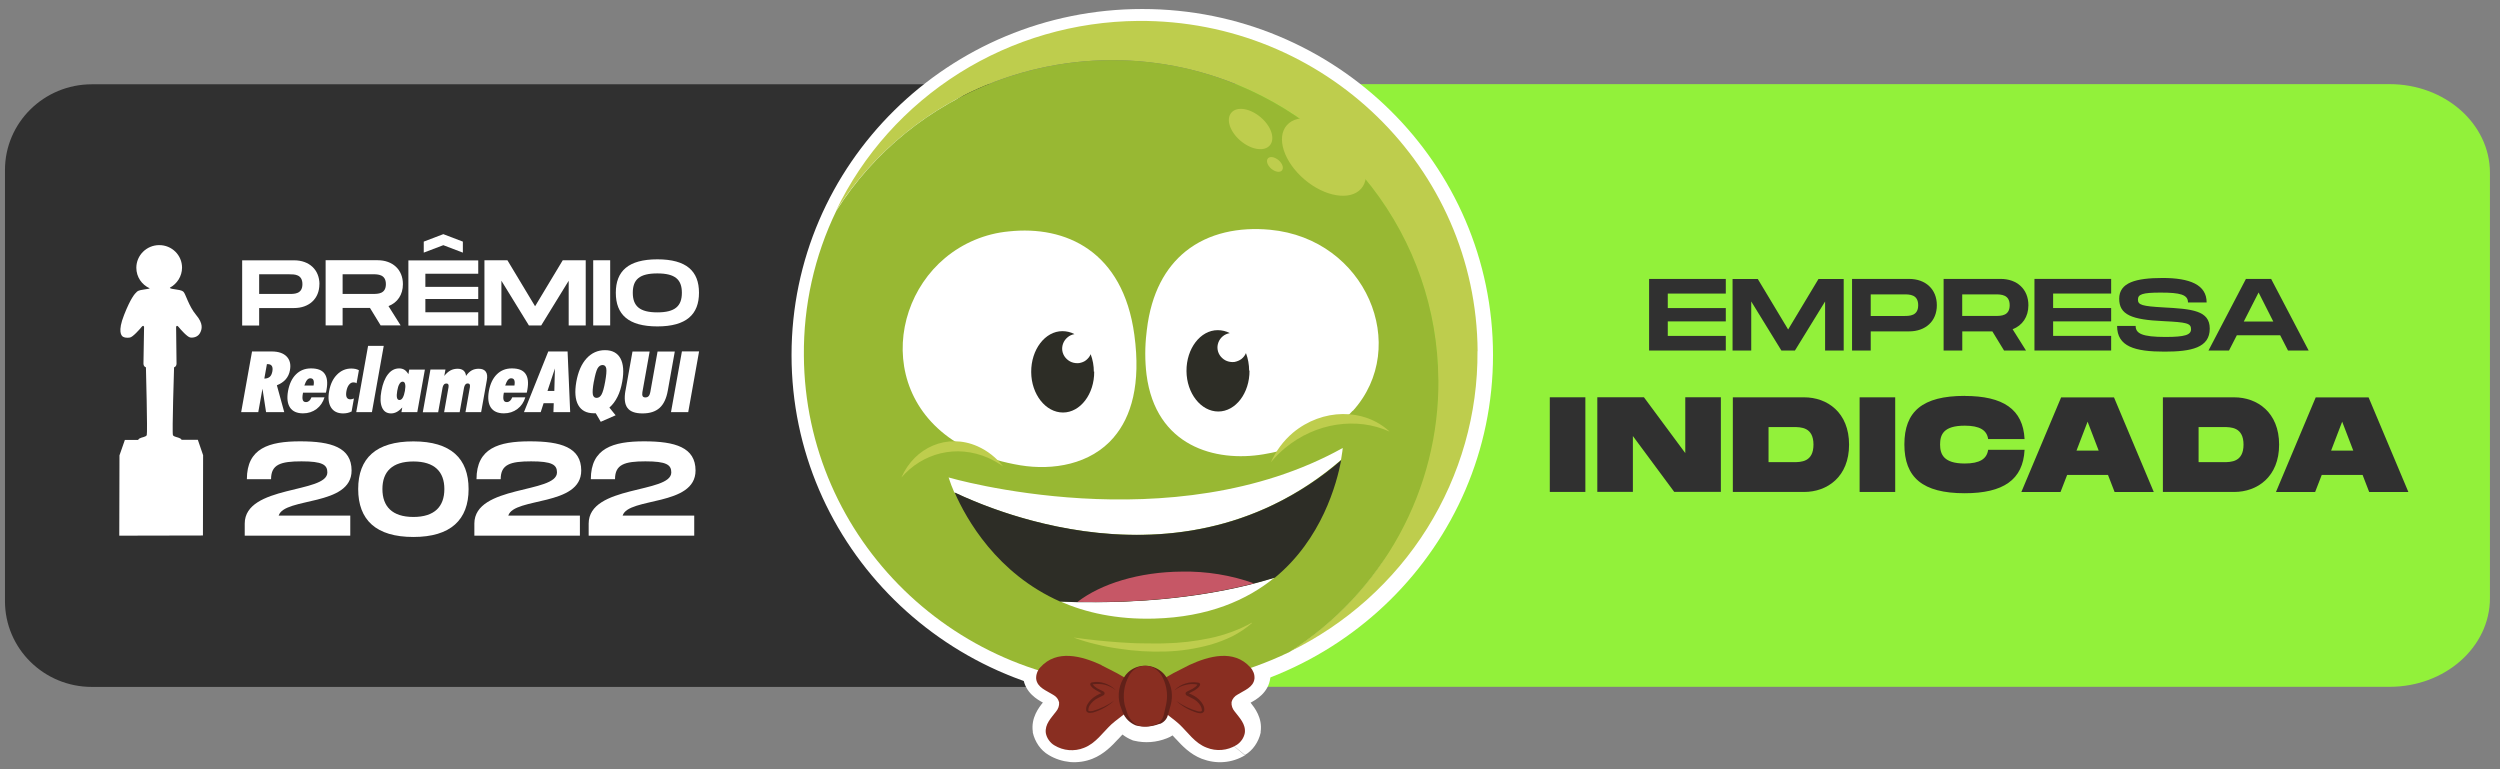 <svg width="156" height="48" viewBox="0 0 156 48" fill="none" xmlns="http://www.w3.org/2000/svg">
<rect x="0" y="0" width="156" height="48" fill="#808080" stroke="none"/>
<g clip-path="url(#clip0_2303_10822)">
<path d="M76.524 5.26H5.732C2.737 5.26 0.31 7.655 0.31 10.61V37.513C0.31 40.468 2.737 42.864 5.732 42.864H76.524C79.519 42.864 81.946 40.468 81.946 37.513V10.61C81.946 7.655 79.519 5.26 76.524 5.26Z" fill="#303030"/>
<path d="M149.115 42.857H76.978C69.133 42.857 69.096 37.178 69.096 30.243L72.803 18.914C72.803 11.979 69.133 5.25 76.978 5.25H149.111C152.567 5.25 155.372 7.726 155.372 10.781V37.326C155.372 40.382 152.571 42.857 149.111 42.857H149.115Z" fill="#92F13A"/>
<path d="M104.069 18.319V19.224H107.69V20.055H104.069V20.961H107.69V21.873H102.904V17.406H107.69V18.319H104.069Z" fill="#303030"/>
<path d="M115.051 21.875H113.886V18.812L112.003 21.875H111.16L109.277 18.812V21.875H108.112V17.408H109.685L111.58 20.56L113.474 17.408H115.047V21.875H115.051Z" fill="#303030"/>
<path d="M120.859 19.045C120.859 20.043 120.155 20.678 119.126 20.678H116.733V21.872H115.568V17.404H119.126C120.155 17.404 120.859 18.047 120.859 19.045ZM119.695 19.045C119.695 18.369 119.152 18.369 118.804 18.369H116.733V19.717H118.804C119.152 19.717 119.695 19.717 119.695 19.049V19.045Z" fill="#303030"/>
<path d="M125.587 20.545L126.422 21.872H125.052L124.322 20.678H122.446V21.872H121.281V17.404H124.838C125.868 17.404 126.572 18.047 126.572 19.045C126.572 19.773 126.198 20.308 125.587 20.545ZM122.442 19.714H124.513C124.861 19.714 125.404 19.714 125.404 19.045C125.404 18.376 124.861 18.369 124.513 18.369H122.442V19.717V19.714Z" fill="#303030"/>
<path d="M128.115 18.317V19.222H131.736V20.054H128.115V20.959H131.736V21.872H126.95V17.404H131.736V18.317H128.115Z" fill="#303030"/>
<path d="M133.264 20.335C133.264 20.808 133.654 21.026 135.129 21.026C136.354 21.026 136.721 20.893 136.721 20.542C136.721 20.172 136.462 20.11 134.994 20.039C133.021 19.951 132.238 19.644 132.238 18.643C132.238 17.641 133.253 17.346 134.949 17.346C136.646 17.346 137.694 17.767 137.694 18.872H136.53C136.53 18.38 136.032 18.258 134.822 18.258C133.676 18.258 133.407 18.366 133.407 18.698C133.407 19.031 133.68 19.108 134.998 19.182C136.784 19.278 137.889 19.374 137.889 20.505C137.889 21.698 136.743 21.942 135.069 21.942C133.212 21.942 132.107 21.628 132.107 20.339H133.272L133.264 20.335Z" fill="#303030"/>
<path d="M142.288 20.922H139.577L139.09 21.872H137.81L140.146 17.404H141.719L144.059 21.872H142.771L142.284 20.922H142.288ZM141.854 20.065L140.936 18.25L140.011 20.065H141.854Z" fill="#303030"/>
<path d="M98.927 30.696H96.707V24.791H98.927V30.696Z" fill="#303030"/>
<path d="M107.382 24.789V30.694H104.472L101.892 27.209V30.694H99.672V24.789H102.581L105.161 28.273V24.789H107.382Z" fill="#303030"/>
<path d="M115.382 27.745C115.382 29.752 114.023 30.698 112.577 30.698H108.129V24.793H112.577C114.023 24.793 115.382 25.739 115.382 27.745ZM113.161 27.745C113.161 26.648 112.375 26.648 111.896 26.648H110.357V28.839H111.896C112.375 28.839 113.161 28.839 113.161 27.742V27.745Z" fill="#303030"/>
<path d="M118.261 30.698H116.04V24.793H118.261V30.698Z" fill="#303030"/>
<path d="M122.596 24.707C124.989 24.707 126.24 25.535 126.333 27.397H124.06C123.978 26.843 123.54 26.562 122.6 26.562C121.282 26.562 121.061 27.112 121.061 27.733C121.061 28.354 121.289 28.923 122.6 28.923C123.54 28.923 123.978 28.635 124.06 28.069H126.333C126.24 29.943 125 30.778 122.596 30.778C119.964 30.778 118.833 29.791 118.833 27.733C118.833 25.675 119.96 24.703 122.596 24.703V24.707Z" fill="#303030"/>
<path d="M131.539 29.637H128.989L128.577 30.701H126.132L128.614 24.797H131.913L134.396 30.701H131.951L131.539 29.637ZM130.958 28.119L130.266 26.312L129.573 28.119H130.958Z" fill="#303030"/>
<path d="M142.217 27.745C142.217 29.752 140.858 30.698 139.412 30.698H134.964V24.793H139.412C140.858 24.793 142.217 25.739 142.217 27.745ZM139.996 27.745C139.996 26.648 139.21 26.648 138.731 26.648H137.192V28.839H138.731C139.21 28.839 139.996 28.839 139.996 27.742V27.745Z" fill="#303030"/>
<path d="M147.426 29.637H144.876L144.464 30.701H142.019L144.501 24.797H147.8L150.283 30.701H147.837L147.426 29.637ZM146.845 28.119L146.152 26.312L145.46 28.119H146.845Z" fill="#303030"/>
<path d="M19.93 17.733C19.93 18.639 19.286 19.222 18.35 19.222H16.171V20.312H15.111V16.244H18.354C19.294 16.244 19.934 16.832 19.934 17.737L19.93 17.733ZM18.871 17.733C18.871 17.116 18.377 17.116 18.058 17.116H16.171V18.343H18.058C18.377 18.343 18.871 18.343 18.871 17.733Z" fill="white"/>
<path d="M24.24 19.098L25 20.306H23.753L23.087 19.216H21.379V20.306H20.319V16.238H23.562C24.502 16.238 25.142 16.826 25.142 17.731C25.142 18.396 24.798 18.884 24.247 19.098H24.24ZM21.379 18.341H23.266C23.584 18.341 24.079 18.341 24.079 17.731C24.079 17.121 23.584 17.114 23.266 17.114H21.379V18.341Z" fill="white"/>
<path d="M26.543 17.072V17.9H29.842V18.657H26.543V19.485H29.842V20.316H25.483V16.248H29.842V17.08H26.543V17.072ZM27.663 15.299L26.442 15.764V15.077L27.663 14.611L28.883 15.077V15.764L27.663 15.299Z" fill="white"/>
<path d="M36.545 20.308H35.486V17.519L33.771 20.308H33.003L31.288 17.519V20.308H30.229V16.24H31.663L33.389 19.111L35.115 16.24H36.549V20.308H36.545Z" fill="white"/>
<path d="M38.075 20.308H37.016V16.24H38.075V20.308Z" fill="white"/>
<path d="M38.427 18.269C38.427 16.921 39.202 16.182 41.022 16.182C42.842 16.182 43.617 16.924 43.617 18.269C43.617 19.614 42.834 20.368 41.022 20.368C39.209 20.368 38.427 19.625 38.427 18.269ZM42.549 18.269C42.549 17.442 42.126 17.061 41.018 17.061C39.91 17.061 39.486 17.438 39.486 18.269C39.486 19.101 39.917 19.492 41.018 19.492C42.119 19.492 42.549 19.104 42.549 18.269Z" fill="white"/>
<path d="M17.386 32.173H21.857V33.425H15.271V32.671C15.271 30.259 20.427 30.798 20.427 29.479C20.427 28.999 20.116 28.788 18.813 28.788C17.51 28.788 16.914 28.98 16.914 29.9H15.405C15.405 27.968 16.783 27.539 18.73 27.539C20.677 27.539 21.939 27.92 21.939 29.361C21.939 31.607 17.757 31.016 17.39 32.169L17.386 32.173Z" fill="white"/>
<path d="M22.351 30.517C22.351 28.596 23.459 27.543 25.796 27.543C28.132 27.543 29.24 28.603 29.24 30.517C29.24 32.431 28.125 33.507 25.796 33.507C23.466 33.507 22.351 32.446 22.351 30.517ZM27.728 30.517C27.728 29.439 27.121 28.796 25.796 28.796C24.47 28.796 23.863 29.435 23.863 30.517C23.863 31.6 24.47 32.258 25.796 32.258C27.121 32.258 27.728 31.604 27.728 30.517Z" fill="white"/>
<path d="M31.715 32.173H36.186V33.425H29.6V32.671C29.6 30.259 34.756 30.798 34.756 29.479C34.756 28.999 34.445 28.788 33.142 28.788C31.839 28.788 31.243 28.98 31.243 29.9H29.734C29.734 27.968 31.112 27.539 33.059 27.539C35.007 27.539 36.269 27.92 36.269 29.361C36.269 31.607 32.086 31.016 31.719 32.169L31.715 32.173Z" fill="white"/>
<path d="M38.849 32.173H43.32V33.425H36.733V32.671C36.733 30.259 41.889 30.798 41.889 29.479C41.889 28.999 41.579 28.788 40.276 28.788C38.973 28.788 38.377 28.98 38.377 29.9H36.868C36.868 27.968 38.246 27.539 40.193 27.539C42.14 27.539 43.402 27.92 43.402 29.361C43.402 31.607 39.22 31.016 38.853 32.169L38.849 32.173Z" fill="white"/>
<path d="M15.049 25.719L15.727 21.932H16.959C17.374 21.932 17.685 22.039 17.887 22.246C18.089 22.456 18.16 22.741 18.093 23.099C18.056 23.321 17.966 23.509 17.831 23.668C17.696 23.823 17.509 23.949 17.277 24.041L17.737 25.719H16.603L16.378 24.256L16.116 25.719H15.049ZM16.655 22.722L16.494 23.624C16.64 23.624 16.753 23.583 16.835 23.513C16.917 23.439 16.966 23.328 16.996 23.173C17.022 23.022 17.011 22.907 16.959 22.833C16.91 22.756 16.824 22.722 16.696 22.722H16.655Z" fill="white"/>
<path d="M20.25 24.788C20.156 25.102 19.988 25.342 19.752 25.523C19.512 25.7 19.235 25.793 18.909 25.793C18.531 25.793 18.258 25.671 18.097 25.431C17.936 25.187 17.895 24.847 17.973 24.4C18.056 23.953 18.22 23.605 18.471 23.358C18.722 23.11 19.033 22.988 19.407 22.988C19.812 22.988 20.096 23.095 20.254 23.317C20.415 23.539 20.456 23.868 20.377 24.311C20.366 24.363 20.362 24.404 20.355 24.429C20.347 24.455 20.343 24.481 20.336 24.503H18.909L18.902 24.54C18.864 24.736 18.864 24.876 18.894 24.961C18.924 25.046 18.988 25.091 19.093 25.091C19.168 25.091 19.231 25.065 19.291 25.017C19.348 24.969 19.396 24.891 19.434 24.795H20.25V24.788ZM18.992 24.056H19.568C19.595 23.905 19.591 23.794 19.557 23.716C19.523 23.639 19.456 23.605 19.359 23.605C19.284 23.605 19.216 23.642 19.157 23.716C19.097 23.79 19.044 23.905 18.992 24.056Z" fill="white"/>
<path d="M21.932 25.679C21.853 25.716 21.775 25.749 21.689 25.767C21.602 25.786 21.509 25.797 21.408 25.797C21.063 25.797 20.809 25.671 20.655 25.424C20.502 25.176 20.46 24.829 20.539 24.396C20.618 23.968 20.779 23.628 21.029 23.377C21.28 23.122 21.576 22.996 21.921 22.996C22.014 22.996 22.1 23.007 22.179 23.022C22.258 23.037 22.329 23.066 22.396 23.103L22.25 23.916C22.22 23.898 22.19 23.879 22.157 23.872C22.123 23.864 22.085 23.861 22.048 23.861C21.947 23.861 21.857 23.909 21.778 24.009C21.7 24.105 21.647 24.238 21.617 24.404C21.587 24.574 21.591 24.7 21.632 24.788C21.674 24.873 21.748 24.918 21.857 24.918C21.891 24.918 21.921 24.91 21.962 24.906C21.999 24.895 22.041 24.884 22.085 24.866L21.936 25.697V25.69L21.932 25.679Z" fill="white"/>
<path d="M22.23 25.719L22.968 21.584H23.945L23.208 25.719H22.23Z" fill="white"/>
<path d="M25.049 25.719L25.102 25.427C24.982 25.556 24.866 25.649 24.753 25.708C24.641 25.767 24.525 25.797 24.401 25.797C24.132 25.797 23.945 25.671 23.84 25.427C23.731 25.179 23.716 24.836 23.799 24.392C23.881 23.945 24.016 23.602 24.211 23.354C24.405 23.107 24.637 22.988 24.911 22.988C25.034 22.988 25.139 23.018 25.233 23.073C25.326 23.129 25.409 23.225 25.484 23.35L25.536 23.062H26.513L26.038 25.719H25.061H25.049ZM24.787 24.392C24.753 24.581 24.75 24.725 24.772 24.817C24.795 24.913 24.847 24.961 24.926 24.961C25.004 24.961 25.076 24.913 25.132 24.814C25.188 24.714 25.236 24.573 25.267 24.392C25.3 24.204 25.304 24.064 25.278 23.964C25.255 23.864 25.203 23.816 25.124 23.816C25.046 23.816 24.978 23.864 24.922 23.964C24.862 24.06 24.817 24.204 24.787 24.392Z" fill="white"/>
<path d="M26.384 25.718L26.859 23.061H27.796L27.724 23.457C27.844 23.305 27.971 23.191 28.106 23.117C28.241 23.043 28.395 23.01 28.559 23.01C28.713 23.01 28.833 23.047 28.922 23.121C29.009 23.195 29.065 23.305 29.08 23.457C29.185 23.305 29.301 23.191 29.428 23.117C29.559 23.043 29.705 23.01 29.874 23.01C30.076 23.01 30.222 23.069 30.312 23.191C30.402 23.313 30.42 23.486 30.379 23.719L30.023 25.718H29.046L29.32 24.17C29.334 24.089 29.331 24.026 29.308 23.985C29.286 23.945 29.245 23.926 29.181 23.926C29.125 23.926 29.076 23.948 29.039 23.996C29.001 24.041 28.971 24.104 28.956 24.189L28.683 25.722H27.713L27.986 24.174C28.001 24.092 27.998 24.03 27.975 23.989C27.953 23.948 27.912 23.93 27.848 23.93C27.788 23.93 27.739 23.952 27.698 24C27.657 24.044 27.631 24.107 27.616 24.192L27.342 25.726H26.384V25.718Z" fill="white"/>
<path d="M32.782 24.788C32.688 25.102 32.524 25.342 32.284 25.523C32.044 25.7 31.767 25.793 31.442 25.793C31.063 25.793 30.79 25.671 30.629 25.431C30.468 25.187 30.427 24.847 30.506 24.4C30.588 23.953 30.753 23.605 31.003 23.358C31.254 23.11 31.565 22.988 31.94 22.988C32.344 22.988 32.629 23.095 32.786 23.317C32.947 23.539 32.988 23.868 32.909 24.311C32.898 24.363 32.895 24.404 32.887 24.429C32.88 24.455 32.876 24.481 32.868 24.503H31.442L31.434 24.54C31.397 24.736 31.397 24.876 31.427 24.961C31.457 25.046 31.52 25.091 31.625 25.091C31.7 25.091 31.764 25.065 31.82 25.017C31.876 24.969 31.925 24.891 31.962 24.795H32.782V24.788ZM31.524 24.056H32.101C32.127 23.905 32.123 23.794 32.089 23.716C32.056 23.639 31.988 23.605 31.891 23.605C31.816 23.605 31.749 23.642 31.689 23.716C31.629 23.79 31.576 23.905 31.524 24.056Z" fill="white"/>
<path d="M32.695 25.719L34.212 21.932H35.417L35.579 25.719H34.534L34.553 25.161H33.92L33.74 25.719H32.695ZM34.163 24.396H34.59L34.627 22.992L34.163 24.396Z" fill="white"/>
<path d="M37.494 26.332L37.176 25.788H37.06C36.595 25.788 36.273 25.615 36.082 25.275C35.891 24.935 35.854 24.447 35.962 23.823C36.075 23.198 36.285 22.71 36.599 22.367C36.914 22.023 37.299 21.85 37.752 21.85C38.206 21.85 38.528 22.023 38.715 22.363C38.902 22.707 38.939 23.195 38.827 23.819C38.763 24.181 38.666 24.495 38.531 24.761C38.4 25.027 38.232 25.253 38.026 25.434L38.415 25.914L37.486 26.32V26.332H37.494ZM37.056 23.801C36.985 24.192 36.966 24.462 36.992 24.61C37.019 24.758 37.101 24.828 37.228 24.828C37.355 24.828 37.46 24.758 37.539 24.613C37.618 24.469 37.693 24.203 37.764 23.804C37.835 23.405 37.857 23.136 37.831 22.995C37.805 22.851 37.726 22.777 37.599 22.777C37.471 22.777 37.363 22.851 37.284 22.995C37.206 23.143 37.131 23.409 37.06 23.804" fill="white"/>
<path d="M39.033 24.367L39.467 21.936H40.538L40.085 24.47C40.066 24.581 40.074 24.662 40.1 24.718C40.133 24.773 40.186 24.799 40.272 24.799C40.358 24.799 40.426 24.773 40.474 24.718C40.523 24.666 40.557 24.585 40.579 24.47L41.032 21.936H42.107L41.672 24.367C41.586 24.862 41.414 25.224 41.16 25.453C40.905 25.682 40.553 25.797 40.092 25.797C39.632 25.797 39.321 25.682 39.153 25.453C38.98 25.224 38.943 24.862 39.029 24.367" fill="white"/>
<path d="M41.87 25.719L42.552 21.928H43.623L42.945 25.719H41.87Z" fill="white"/>
<path d="M12.341 27.444H11.33C11.319 27.411 11.293 27.385 11.248 27.359C11.094 27.27 10.851 27.27 10.791 27.152C10.731 27.03 10.862 22.921 10.862 22.921C10.862 22.921 11.016 22.888 11.016 22.681C11.016 22.474 10.989 20.401 10.989 20.401C10.989 20.401 11.019 20.25 11.143 20.401C11.263 20.553 11.686 21.029 11.869 21.059C12.049 21.089 12.337 21.037 12.476 20.789C12.614 20.542 12.697 20.195 12.236 19.651C11.776 19.104 11.581 18.332 11.45 18.21C11.319 18.092 11.117 18.092 10.963 18.059C10.821 18.029 10.622 18.029 10.6 17.952C11.049 17.711 11.356 17.242 11.36 16.703C11.36 15.923 10.727 15.295 9.937 15.295C9.147 15.295 8.507 15.931 8.507 16.71C8.507 17.283 8.851 17.774 9.346 17.992C9.278 18.029 9.132 18.037 9.024 18.059C8.87 18.092 8.668 18.092 8.537 18.21C8.406 18.332 8.159 18.598 7.743 19.651C7.327 20.704 7.582 20.956 7.672 21.011C7.758 21.067 7.923 21.092 8.106 21.063C8.29 21.033 8.713 20.553 8.836 20.401C8.96 20.25 8.99 20.401 8.99 20.401C8.99 20.401 8.952 22.474 8.952 22.681C8.952 22.888 9.106 22.921 9.106 22.921C9.106 22.921 9.214 27.034 9.158 27.152C9.098 27.274 8.855 27.274 8.701 27.363C8.66 27.389 8.634 27.422 8.619 27.451H7.792L7.455 28.416L7.443 33.426L12.663 33.415L12.674 28.405L12.345 27.444H12.334H12.341Z" fill="white"/>
<path fill-rule="evenodd" clip-rule="evenodd" d="M71.278 2.547C60.303 2.547 51.41 11.326 51.41 22.156C51.41 32.986 60.307 41.765 71.278 41.765C82.249 41.765 91.146 32.986 91.146 22.156C91.146 11.326 82.253 2.547 71.278 2.547ZM49.392 22.156C49.392 10.236 59.191 0.562 71.278 0.562C83.365 0.562 93.164 10.232 93.164 22.16C93.164 34.087 83.365 43.757 71.278 43.757C59.191 43.757 49.392 34.087 49.392 22.16V22.156Z" fill="white"/>
<path fill-rule="evenodd" clip-rule="evenodd" d="M70.263 40.938C70.442 40.834 70.629 40.753 70.824 40.687C71.341 40.532 71.906 40.546 72.412 40.724C72.569 40.779 72.723 40.853 72.872 40.938C72.985 40.883 73.097 40.827 73.228 40.753C73.408 40.661 73.603 40.55 73.82 40.447H73.831C74.49 40.14 75.314 39.833 76.164 39.789C77.055 39.741 78.006 39.985 78.751 40.809C78.931 40.993 79.073 41.226 79.156 41.466C79.249 41.718 79.287 41.987 79.268 42.246V42.294C79.156 43.244 78.354 43.676 78.036 43.846C78.287 44.164 78.789 44.799 78.665 45.664V45.719C78.602 46.007 78.478 46.285 78.309 46.528C78.141 46.772 77.924 46.975 77.669 47.123M70.24 40.934C70.158 40.897 70.072 40.853 69.978 40.794L70.24 40.934ZM69.978 40.794H69.967C69.768 40.683 69.532 40.561 69.281 40.443C68.623 40.136 67.799 39.829 66.949 39.785C66.058 39.737 65.106 39.981 64.361 40.805C64.181 40.99 64.05 41.215 63.957 41.463C63.863 41.71 63.826 41.972 63.844 42.231V42.287C63.968 43.236 64.758 43.669 65.076 43.839C64.829 44.145 64.324 44.788 64.447 45.656V45.712C64.511 46 64.635 46.277 64.803 46.521C64.972 46.765 65.189 46.968 65.443 47.116C65.848 47.36 66.301 47.504 66.78 47.552C67.248 47.589 67.72 47.522 68.162 47.349C68.896 47.06 69.405 46.514 69.742 46.151L69.791 46.103C69.884 46 69.959 45.919 70.042 45.834C70.221 45.974 70.416 46.085 70.622 46.17L70.686 46.2L70.76 46.218C71.446 46.384 72.161 46.329 72.82 46.066C72.944 46.019 73.056 45.963 73.168 45.889C73.224 45.952 73.292 46.019 73.356 46.092L73.404 46.14C73.745 46.51 74.25 47.06 74.992 47.349C75.434 47.515 75.905 47.593 76.374 47.552C76.842 47.515 77.295 47.367 77.699 47.123M74.707 42.242C74.528 42.324 74.359 42.42 74.179 42.512C74.056 42.575 73.928 42.641 73.805 42.708C73.722 42.756 73.636 42.811 73.558 42.848C73.464 42.904 73.389 42.952 73.311 43L73 43.184L73.64 43.676L73.782 43.787H73.801C73.97 43.927 74.175 44.082 74.359 44.26C74.539 44.437 74.707 44.611 74.846 44.77H74.857C75.25 45.206 75.467 45.42 75.73 45.523H75.741C75.894 45.586 76.052 45.605 76.209 45.597C76.366 45.59 76.519 45.534 76.662 45.446C76.662 45.446 76.692 45.416 76.71 45.409C76.71 45.409 76.71 45.379 76.699 45.372C76.68 45.335 76.651 45.298 76.617 45.231C76.568 45.169 76.512 45.102 76.448 45.01C76.4 44.954 76.355 44.888 76.295 44.814C76.014 44.463 75.872 44.016 75.902 43.569V43.487L75.932 43.406C75.988 43.173 76.089 42.959 76.242 42.774C76.385 42.597 76.553 42.449 76.752 42.338C76.856 42.276 76.958 42.216 77.044 42.172H77.055C77.119 42.124 77.179 42.098 77.224 42.069C76.988 41.847 76.695 41.773 76.321 41.791C75.853 41.821 75.306 41.995 74.733 42.253L74.715 42.242V42.25L74.707 42.242Z" fill="white"/>
<path d="M92.203 21.916C92.128 10.454 82.647 1.231 71.032 1.305C67.074 1.335 63.206 2.458 59.869 4.553C56.533 6.652 53.859 9.626 52.167 13.155C53.785 10.613 55.968 8.459 58.533 6.855C61.109 5.248 64.014 4.239 67.044 3.888C70.073 3.544 73.136 3.869 76.016 4.841C78.895 5.813 81.516 7.42 83.68 9.538C85.852 11.644 87.507 14.215 88.541 17.035C89.574 19.865 89.941 22.884 89.63 25.869C89.32 28.858 88.335 31.741 86.743 34.305C85.156 36.865 83.003 39.049 80.441 40.679C83.987 38.961 86.979 36.282 89.054 32.967C91.132 29.645 92.225 25.81 92.195 21.916H92.203Z" fill="#BECD4D"/>
<path d="M89.752 23.686C89.722 19.34 88.269 15.128 85.596 11.669C82.922 8.215 79.2 5.706 74.969 4.512C70.738 3.326 66.222 3.529 62.114 5.085C58.003 6.644 54.517 9.475 52.184 13.159C50.817 15.982 50.132 19.07 50.162 22.197C50.237 33.658 59.718 42.881 71.333 42.807C74.505 42.788 77.624 42.064 80.466 40.682C83.346 38.853 85.697 36.33 87.322 33.359C88.947 30.388 89.786 27.059 89.756 23.682H89.749L89.752 23.686Z" fill="#98B833"/>
<path d="M84.935 11.774C85.612 11.005 85.122 9.491 83.845 8.397C82.568 7.303 80.977 7.044 80.299 7.813C79.621 8.582 80.112 10.097 81.389 11.19C82.666 12.284 84.257 12.543 84.935 11.774Z" fill="#BECD4D"/>
<path d="M79.235 9.072C79.584 8.673 79.34 7.894 78.674 7.325C78.015 6.759 77.191 6.619 76.839 7.029C76.491 7.428 76.734 8.208 77.401 8.777C78.06 9.342 78.883 9.483 79.235 9.072Z" fill="#BECD4D"/>
<path d="M79.991 10.638C80.122 10.487 80.029 10.209 79.785 9.995C79.538 9.792 79.25 9.736 79.119 9.884C78.988 10.032 79.082 10.313 79.325 10.527C79.572 10.73 79.86 10.786 79.991 10.638Z" fill="#BECD4D"/>
<path d="M69.504 27.287C68.043 28.994 65.692 29.364 63.673 29.035C55.106 27.616 54.731 19.654 58.97 16.099C60.097 15.161 61.479 14.577 62.951 14.44C66.497 14.059 70.08 15.667 70.784 20.899C71.2 23.969 70.597 26.013 69.496 27.291H69.507L69.504 27.287Z" fill="white"/>
<path d="M84.409 25.629C83.252 26.907 81.429 27.912 78.841 28.348C75.842 28.851 72.116 27.857 71.543 23.375C71.439 22.514 71.439 21.627 71.543 20.766C71.543 20.711 71.555 20.644 71.562 20.589C71.835 18.268 72.738 16.691 73.977 15.689C75.427 14.522 77.336 14.156 79.253 14.337C85.245 14.902 88.038 21.631 84.417 25.64L84.406 25.629H84.409Z" fill="white"/>
<path d="M68.278 23.188C68.29 24.588 67.413 25.741 66.331 25.741C65.249 25.741 64.354 24.607 64.347 23.217C64.336 21.817 65.212 20.664 66.294 20.664C66.556 20.664 66.822 20.727 67.046 20.849C66.889 20.878 66.736 20.941 66.612 21.052C66.489 21.155 66.395 21.285 66.339 21.433C66.283 21.58 66.264 21.739 66.29 21.895C66.316 22.05 66.384 22.201 66.489 22.323C66.594 22.445 66.725 22.545 66.874 22.6C67.024 22.656 67.185 22.674 67.342 22.656C67.5 22.626 67.653 22.574 67.777 22.471C67.9 22.367 68.001 22.249 68.058 22.101C68.189 22.452 68.256 22.826 68.256 23.195L68.275 23.184L68.278 23.188Z" fill="#2D2D26"/>
<path d="M77.969 23.125C77.98 24.526 77.104 25.678 76.022 25.678C74.94 25.678 74.045 24.544 74.037 23.155C74.026 21.754 74.902 20.602 75.984 20.602C76.246 20.602 76.512 20.664 76.737 20.786C76.58 20.816 76.426 20.879 76.303 20.982C76.179 21.086 76.085 21.215 76.029 21.363C75.973 21.511 75.954 21.669 75.981 21.825C76.007 21.98 76.074 22.131 76.179 22.253C76.284 22.375 76.415 22.475 76.565 22.53C76.715 22.586 76.876 22.604 77.033 22.586C77.19 22.556 77.344 22.493 77.467 22.401C77.598 22.298 77.692 22.168 77.748 22.032C77.879 22.383 77.946 22.756 77.946 23.125H77.965H77.969Z" fill="#2D2D26"/>
<path d="M80.417 27.521C80.953 27.067 81.518 26.602 82.196 26.38C82.612 26.258 83.042 26.195 83.473 26.177C83.795 26.128 84.113 26.14 84.435 26.177C84.592 26.206 84.746 26.258 84.877 26.343C85.008 26.428 85.128 26.539 85.218 26.679C85.236 26.709 85.248 26.742 85.255 26.782C85.255 26.82 85.225 26.856 85.199 26.886C85.001 27.1 84.765 27.274 84.502 27.414C83.844 27.802 83.136 28.128 82.443 28.456C82.095 28.611 81.747 28.782 81.398 28.929C81.267 28.985 81.136 29.033 80.994 29.059C80.653 29.114 79.65 29.14 79.534 28.763C79.403 28.346 80.163 27.743 80.417 27.529V27.521Z" fill="#98B833"/>
<path d="M86.694 26.926C84.683 26.017 82.115 26.354 80.175 27.968C79.853 28.238 79.565 28.523 79.303 28.848C79.614 28.142 80.082 27.51 80.673 27.008C82.516 25.467 85.11 25.456 86.694 26.915V26.926Z" fill="#BECD4D"/>
<path d="M67.028 39.811C67.028 39.811 74.165 41.685 78.086 38.902L67.028 39.811Z" fill="#98B833"/>
<path d="M67.039 39.787C67.979 39.916 68.927 40.02 69.87 40.083C70.338 40.112 70.81 40.145 71.282 40.145C71.754 40.145 72.222 40.164 72.694 40.145C73.626 40.127 74.558 40.016 75.468 39.828C75.929 39.735 76.371 39.606 76.812 39.447C77.254 39.288 77.685 39.096 78.1 38.863H78.119V38.882C77.752 39.207 77.348 39.466 76.925 39.691C76.49 39.905 76.041 40.079 75.569 40.219C74.637 40.478 73.682 40.63 72.709 40.655C71.746 40.685 70.78 40.626 69.829 40.478C69.361 40.415 68.878 40.323 68.417 40.208C67.949 40.097 67.485 39.964 67.036 39.798H67.024V39.78H67.036L67.039 39.787Z" fill="#BECD4D"/>
<path d="M61.33 28.234C60.772 27.99 60.21 27.742 59.619 27.761C59.252 27.79 58.896 27.872 58.555 28.005C58.293 28.078 58.038 28.189 57.803 28.341C57.552 28.518 57.379 28.777 57.323 29.076V29.187C57.342 29.224 57.361 29.242 57.398 29.261C57.615 29.39 57.851 29.483 58.095 29.52C58.724 29.649 59.364 29.741 60.012 29.797C60.334 29.834 60.652 29.86 60.963 29.889C61.075 29.9 61.199 29.889 61.311 29.871C61.592 29.808 62.382 29.49 62.374 29.091C62.356 28.662 61.596 28.337 61.33 28.23V28.241V28.234Z" fill="#98B833"/>
<path d="M56.24 29.804C57.566 28.264 59.681 27.706 61.658 28.57C61.988 28.722 62.299 28.895 62.591 29.099C62.168 28.559 61.625 28.127 60.992 27.846C59.112 27.018 57.072 27.901 56.244 29.804H56.24Z" fill="#BECD4D"/>
<path d="M83.682 28.688C83.764 28.227 83.787 27.953 83.787 27.953C73.134 33.883 59.193 29.793 59.193 29.793C59.298 30.111 59.41 30.425 59.549 30.732C62.578 32.173 74.257 36.847 83.678 28.7V28.688H83.682Z" fill="white"/>
<path d="M66.144 37.524C67.75 38.23 69.69 38.666 72.03 38.6C75.396 38.507 77.815 37.447 79.534 36.039C74.861 37.458 69.97 37.683 66.144 37.524Z" fill="white"/>
<path d="M83.696 28.688C83.415 30.18 82.483 33.635 79.551 36.048C79.128 36.177 78.693 36.299 78.274 36.41L77.993 36.484C74.44 37.356 70.856 37.607 67.771 37.578H67.243C66.868 37.559 66.509 37.548 66.161 37.541C62.191 35.785 60.293 32.379 59.57 30.731C61.113 31.455 62.719 32.039 64.367 32.478C68.374 33.546 74.005 34.123 79.442 31.507C80.985 30.764 82.415 29.829 83.703 28.706V28.695H83.696V28.688Z" fill="#2D2D26"/>
<path d="M78.258 36.4C74.412 37.383 70.507 37.627 67.234 37.56C68.702 36.426 71.073 35.687 73.754 35.668C75.285 35.639 76.82 35.89 78.258 36.404V36.4Z" fill="#C65766"/>
<path d="M68.731 41.5C67.488 40.927 65.938 40.506 64.919 41.64C64.826 41.733 64.762 41.844 64.713 41.977C64.665 42.11 64.65 42.228 64.657 42.357C64.721 42.911 65.309 43.093 65.721 43.358C65.814 43.407 65.889 43.469 65.956 43.554C66.024 43.639 66.061 43.732 66.088 43.824C66.106 44.038 66.031 44.242 65.9 44.397C65.59 44.807 65.185 45.195 65.26 45.749C65.29 45.904 65.354 46.056 65.447 46.185C65.541 46.315 65.653 46.429 65.795 46.51C66.069 46.677 66.376 46.78 66.698 46.806C67.02 46.832 67.338 46.788 67.638 46.666C68.372 46.388 68.814 45.701 69.36 45.191C69.918 44.681 70.978 44.149 70.989 43.24C70.989 42.627 70.162 42.291 69.712 42.014C69.431 41.873 69.091 41.688 68.727 41.511L68.739 41.493H68.731V41.5Z" fill="#892E21"/>
<path d="M74.205 41.5C75.448 40.927 76.999 40.506 78.017 41.64C78.111 41.733 78.174 41.844 78.223 41.965C78.272 42.087 78.287 42.217 78.279 42.346C78.216 42.9 77.628 43.081 77.216 43.347C77.122 43.395 77.047 43.458 76.98 43.543C76.912 43.628 76.868 43.721 76.849 43.813C76.83 44.027 76.905 44.23 77.036 44.386C77.347 44.796 77.751 45.184 77.676 45.738C77.646 45.893 77.583 46.045 77.489 46.174C77.395 46.303 77.283 46.418 77.141 46.499C76.868 46.666 76.56 46.769 76.238 46.795C75.916 46.821 75.598 46.776 75.299 46.654C74.553 46.377 74.123 45.69 73.576 45.18C72.966 44.615 71.959 44.138 71.947 43.229C71.947 42.616 72.775 42.28 73.224 42.002C73.516 41.862 73.846 41.677 74.209 41.5L74.198 41.489H74.205V41.5Z" fill="#892E21"/>
<path d="M72.363 45.18C72.487 45.132 72.599 45.058 72.685 44.966C72.772 44.873 72.839 44.762 72.873 44.629L73.052 43.998C73.127 43.72 73.146 43.425 73.109 43.137C73.071 42.848 72.966 42.571 72.817 42.32C72.637 41.995 72.337 41.755 71.989 41.633C71.678 41.522 71.33 41.511 71.012 41.603C70.69 41.696 70.409 41.891 70.214 42.157C70.027 42.416 69.892 42.723 69.84 43.037C69.784 43.355 69.802 43.68 69.888 43.99L70.057 44.452C70.132 44.637 70.244 44.803 70.386 44.944C70.529 45.084 70.697 45.195 70.884 45.269C71.371 45.391 71.892 45.35 72.36 45.165H72.371V45.172L72.363 45.18Z" fill="#612119"/>
<path d="M72.2 45.18C72.305 45.124 72.398 45.05 72.462 44.947C72.537 44.855 72.585 44.744 72.615 44.629L72.758 43.997C72.889 43.432 72.821 42.844 72.57 42.32C72.439 42.024 72.204 41.769 71.904 41.633C71.642 41.522 71.342 41.522 71.076 41.614C70.803 41.718 70.59 41.91 70.455 42.165C70.144 42.719 70.05 43.373 70.181 43.994L70.324 44.455C70.429 44.806 70.672 45.098 71.002 45.272C71.395 45.383 71.822 45.346 72.196 45.169L72.207 45.18H72.2Z" fill="#892E21"/>
<path d="M73.319 43.047C73.499 42.862 73.723 42.722 73.978 42.648C74.225 42.567 74.495 42.556 74.749 42.593C74.779 42.593 74.798 42.604 74.824 42.611C74.843 42.622 74.862 42.641 74.88 42.659C74.892 42.688 74.892 42.714 74.88 42.74C74.88 42.77 74.862 42.796 74.843 42.814C74.806 42.87 74.761 42.925 74.701 42.966C74.596 43.047 74.495 43.117 74.371 43.169L74.203 43.261C74.203 43.261 74.165 43.291 74.173 43.261C74.173 43.232 74.173 43.261 74.173 43.261C74.173 43.261 74.409 43.354 74.502 43.416C74.738 43.546 74.937 43.734 75.064 43.967C75.139 44.089 75.169 44.237 75.139 44.377C75.026 44.573 74.828 44.499 74.723 44.481C74.236 44.34 73.772 44.081 73.398 43.738C73.802 44.026 74.255 44.248 74.734 44.381C74.847 44.41 74.985 44.41 74.996 44.344C74.996 44.233 74.967 44.13 74.914 44.037C74.791 43.834 74.603 43.675 74.397 43.575C74.285 43.513 74.199 43.483 74.049 43.398C74.019 43.38 74.001 43.361 73.993 43.335C73.982 43.306 73.974 43.28 73.982 43.243C74.001 43.195 74.045 43.161 74.094 43.139L74.263 43.058C74.375 43.01 74.48 42.947 74.573 42.873C74.622 42.844 74.667 42.799 74.697 42.751C74.727 42.696 74.734 42.751 74.697 42.714C74.45 42.666 74.21 42.678 73.963 42.744C73.727 42.799 73.502 42.91 73.311 43.069V43.058L73.323 43.051L73.319 43.047Z" fill="#612119"/>
<path d="M69.597 43.053C69.41 42.898 69.182 42.795 68.946 42.728C68.71 42.673 68.459 42.666 68.212 42.699C68.156 42.736 68.174 42.699 68.212 42.736C68.249 42.784 68.287 42.817 68.335 42.858C68.429 42.931 68.534 42.998 68.646 43.042L68.815 43.124C68.863 43.142 68.897 43.179 68.927 43.227C68.927 43.257 68.927 43.29 68.916 43.319C68.904 43.349 68.878 43.375 68.86 43.382C68.717 43.464 68.624 43.493 68.511 43.56C68.294 43.663 68.118 43.829 67.995 44.022C67.938 44.114 67.912 44.217 67.912 44.328C67.912 44.384 68.066 44.391 68.186 44.365C68.665 44.225 69.118 44.014 69.522 43.722C69.148 44.066 68.695 44.317 68.197 44.465C68.092 44.465 67.897 44.557 67.781 44.361C67.762 44.221 67.781 44.073 67.856 43.951C67.987 43.718 68.186 43.534 68.418 43.401C68.523 43.338 68.669 43.279 68.747 43.246C68.747 43.216 68.822 43.209 68.747 43.246C68.747 43.275 68.747 43.246 68.71 43.246L68.541 43.153C68.429 43.098 68.317 43.024 68.212 42.95C68.156 42.902 68.107 42.858 68.07 42.798C68.051 42.78 68.04 42.751 68.032 42.725C68.032 42.695 68.032 42.669 68.043 42.643C68.055 42.625 68.073 42.606 68.092 42.595C68.111 42.584 68.141 42.577 68.156 42.577C68.406 42.529 68.672 42.547 68.927 42.632C69.174 42.714 69.395 42.846 69.586 43.031V43.061L69.597 43.042L69.605 43.05L69.597 43.053Z" fill="#612119"/>
</g>
<defs>
<clipPath id="clip0_2303_10822">
<rect width="155.062" height="47" fill="white" transform="translate(0.31 0.562)"/>
</clipPath>
</defs>
</svg>
